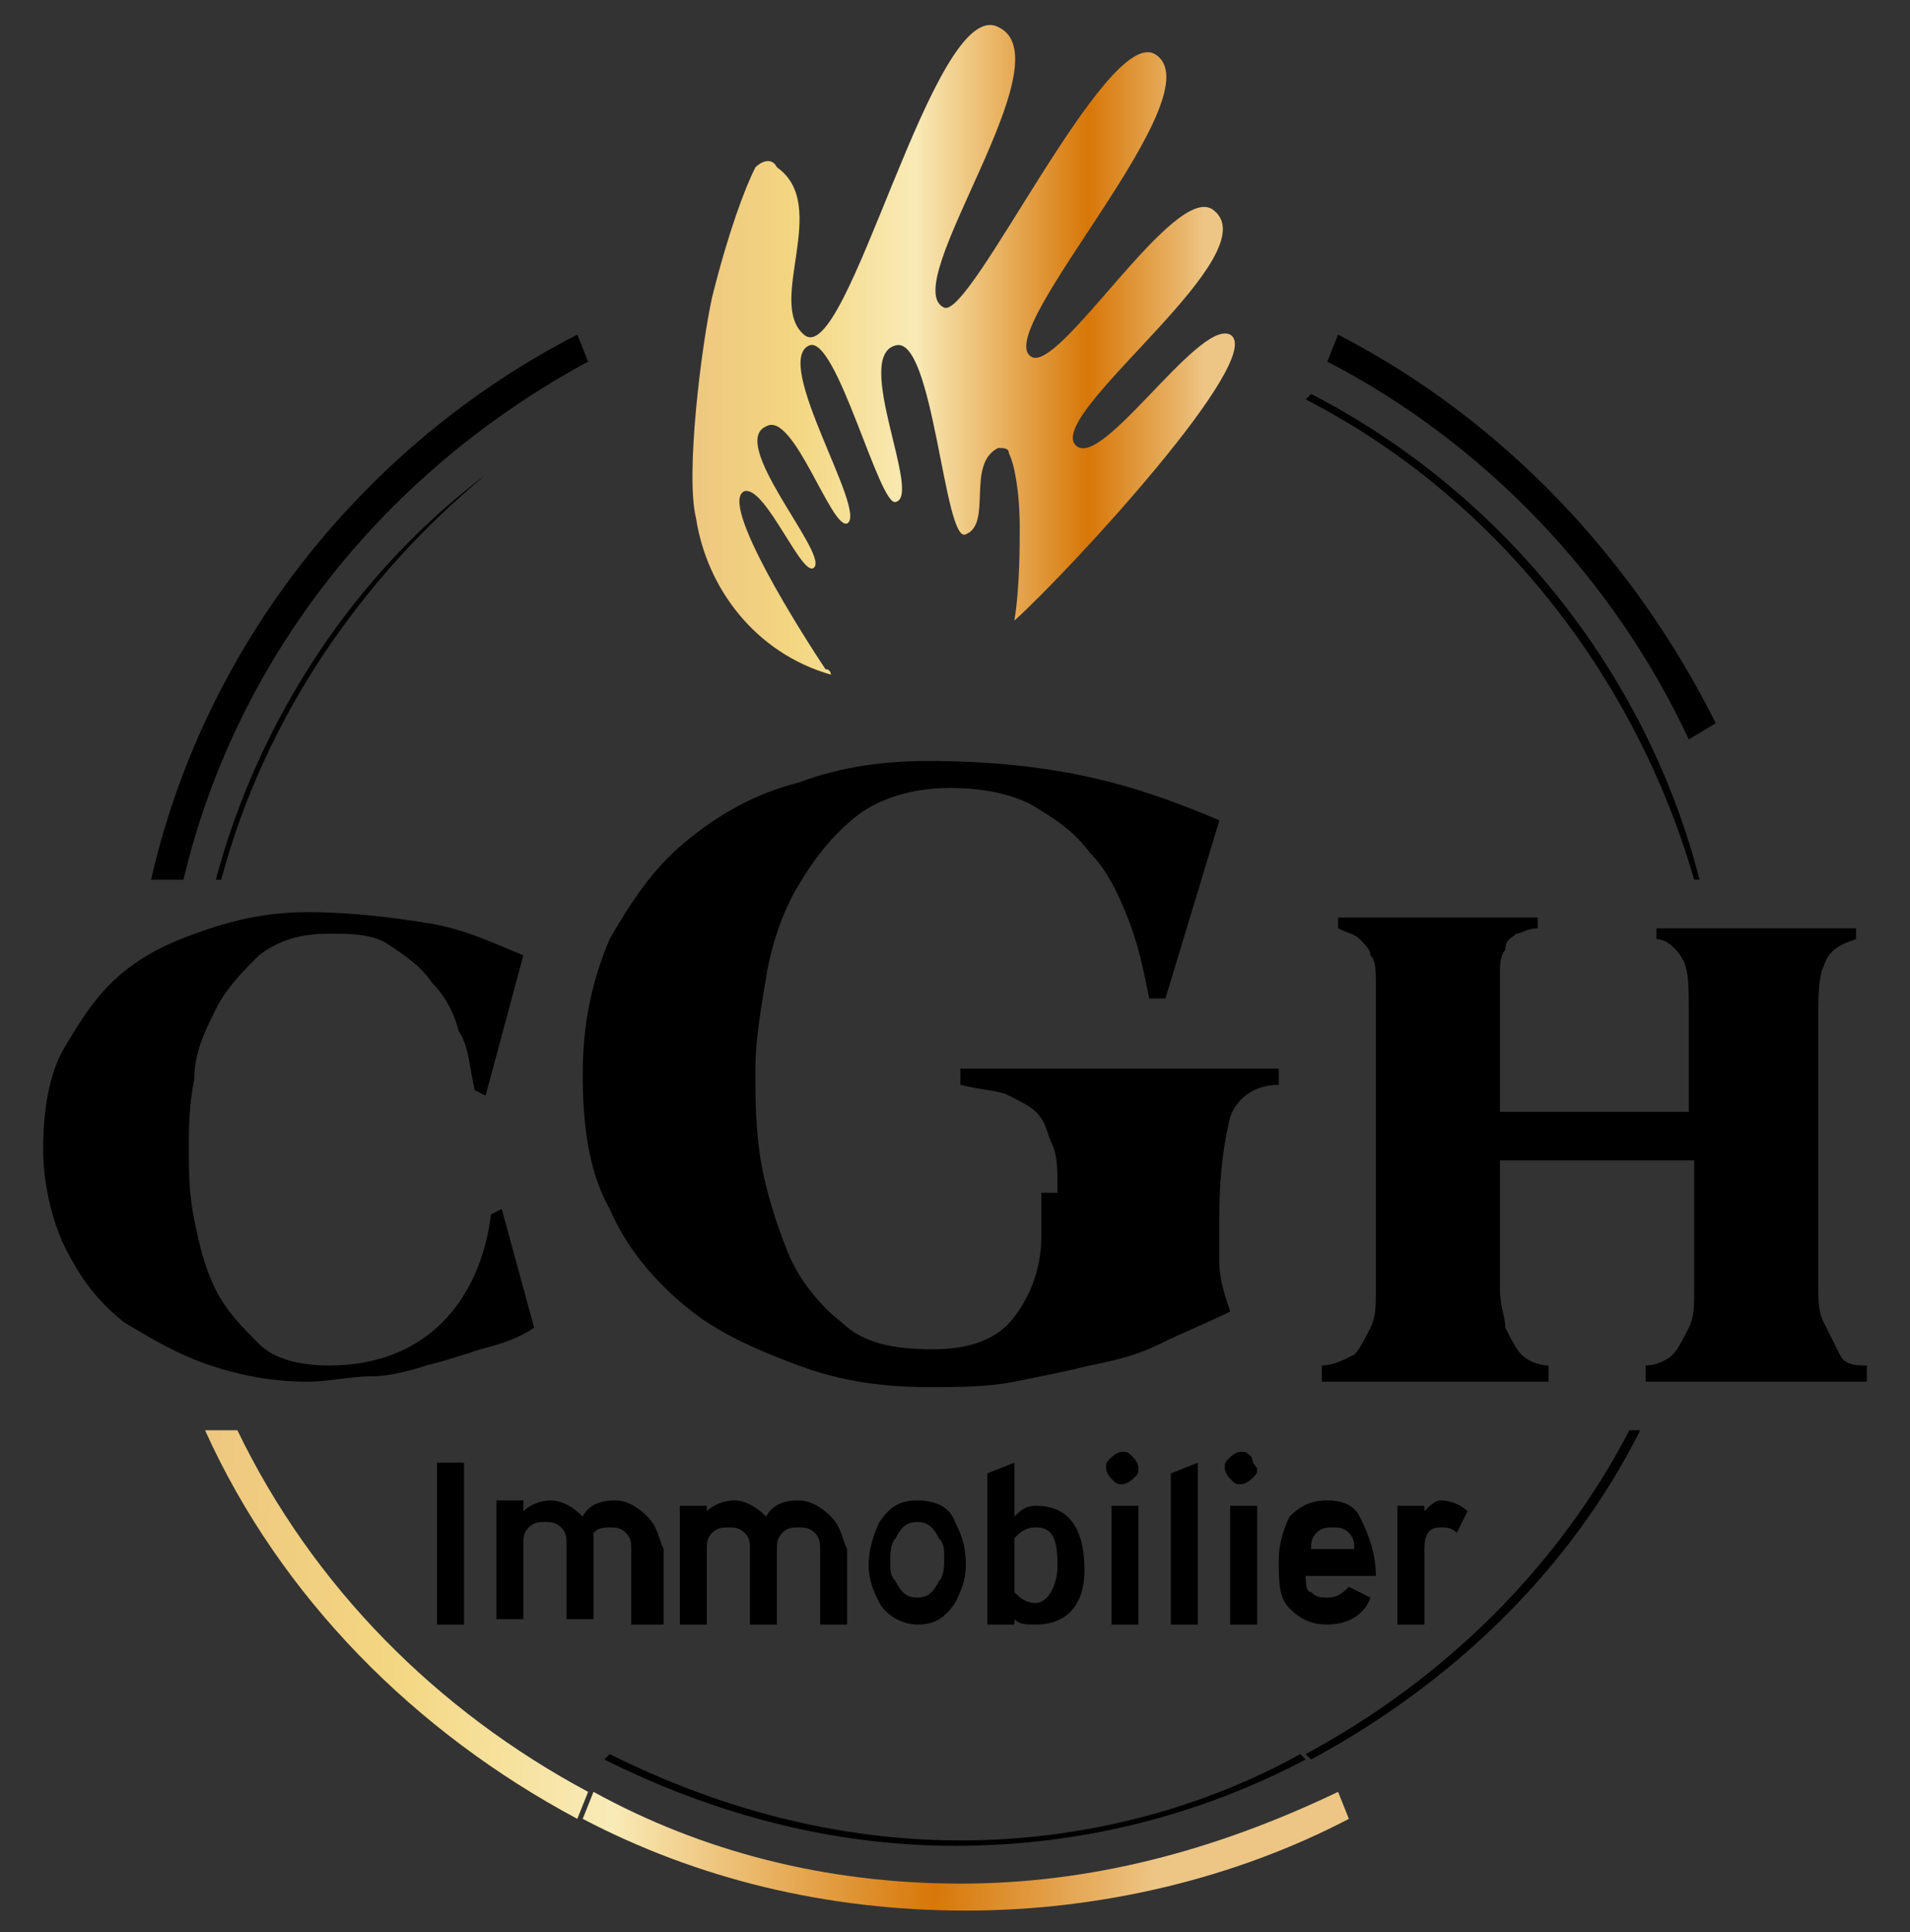 <?xml version="1.0" encoding="utf-8"?>
<!-- Generator: Adobe Illustrator 22.0.1, SVG Export Plug-In . SVG Version: 6.00 Build 0)  -->
<svg version="1.1" id="Calque_1" xmlns="http://www.w3.org/2000/svg" xmlns:xlink="http://www.w3.org/1999/xlink" x="0px" y="0px"
	 viewBox="0 0 35.4 35.8" style="enable-background:new 0 0 35.4 35.8;" xml:space="preserve">
<rect x="0" y="0" width="35.4" height="35.8" fill="#333333" stroke="none"/>
<style type="text/css">
	.st0{fill:url(#XMLID_7_);}
	.st1{fill:url(#XMLID_8_);}
	.st2{fill:url(#XMLID_9_);}
	.st3{fill:#000;}
</style>
<linearGradient id="XMLID_7_" gradientUnits="userSpaceOnUse" x1="12.877" y1="6.454" x2="22.856" y2="6.454">
	<stop  offset="5.618000e-03" style="stop-color:#EEC880"/>
	<stop  offset="0.185" style="stop-color:#F3D681"/>
	<stop  offset="0.41" style="stop-color:#F9EBB7"/>
	<stop  offset="0.73" style="stop-color:#D77708"/>
	<stop  offset="0.891" style="stop-color:#E7B063"/>
	<stop  offset="0.949" style="stop-color:#EDC686"/>
</linearGradient>
<path id="XMLID_3770_" class="st0" d="M22.8,6.2c-0.6-0.3-2.5,2.7-2.9,2c-0.3-0.7,3.6-3.5,2.6-4.3c-0.7-0.6-2.9,3.1-3.4,2.7
	c-0.7-0.5,3.5-4.9,2.3-5.6c-0.9-0.5-3.4,4.9-3.9,4.7c-0.9-0.4,2.3-4.6,1-5.2c-1.2-0.6-2.8,6.4-3.6,5.7c-0.7-0.6,0.5-2.4-0.5-3.1
	C14.3,2.9,14.1,3,14,3.1c-0.2,0.4-0.5,1.2-0.8,2.4c-0.2,0.9-0.5,3.3-0.3,4.1c0.2,1.3,1.1,2.5,2.5,2.9c0,0,0-0.1-0.1-0.1
	c-0.4-0.6-2-3.1-1.5-3.3c0.4-0.1,1.1,1.7,1.3,1.4c0.2-0.3-1.6-2.3-0.9-2.6c0.5-0.3,1.2,1.9,1.5,1.8c0.4-0.2-1.4-3-0.7-3.3
	c0.5-0.2,1.3,3,1.6,2.9c0.5-0.1-0.8-2.7,0-2.9c0.7-0.2,0.9,3.7,1.3,3.5c0.5-0.2,0-1.3,0.6-1.6c0.1,0,0.2,0,0.2,0.1
	c0.1,0.2,0.2,0.7,0.2,1.4c0,0.3,0,1.1-0.1,1.7c0,0,0,0,0,0C19.8,10.6,23.5,6.6,22.8,6.2z"/>
<g id="XMLID_66_">
	<linearGradient id="XMLID_8_" gradientUnits="userSpaceOnUse" x1="3.639" y1="33.719" x2="22.413" y2="34.342">
		<stop  offset="5.618000e-03" style="stop-color:#EEC880"/>
		<stop  offset="0.185" style="stop-color:#F3D681"/>
		<stop  offset="0.41" style="stop-color:#F9EBB7"/>
		<stop  offset="0.73" style="stop-color:#D77708"/>
		<stop  offset="0.891" style="stop-color:#E7B063"/>
		<stop  offset="0.949" style="stop-color:#EDC686"/>
	</linearGradient>
	<path id="XMLID_1251_" class="st1" d="M17.8,34.9c-2.5,0-4.8-0.6-6.8-1.7l-0.2,0.5c2.1,1.1,4.5,1.7,7.1,1.7c2.5,0,5-0.6,7.1-1.7
		l-0.2-0.5C22.5,34.3,20.2,34.9,17.8,34.9z"/>
	<linearGradient id="XMLID_9_" gradientUnits="userSpaceOnUse" x1="3.764" y1="29.954" x2="22.538" y2="30.576">
		<stop  offset="5.618000e-03" style="stop-color:#EEC880"/>
		<stop  offset="0.185" style="stop-color:#F3D681"/>
		<stop  offset="0.41" style="stop-color:#F9EBB7"/>
		<stop  offset="0.73" style="stop-color:#D77708"/>
		<stop  offset="0.891" style="stop-color:#E7B063"/>
		<stop  offset="0.949" style="stop-color:#EDC686"/>
	</linearGradient>
	<path id="XMLID_1247_" class="st2" d="M4.4,26.5H3.8c1.4,3.1,3.9,5.6,6.9,7.2l0.2-0.5C8.1,31.7,5.8,29.4,4.4,26.5z"/>
</g>
<g id="XMLID_5_">
	<g id="XMLID_4_">
		<path id="XMLID_59_" class="st3" d="M8.6,30.1H8.1v-3h0.5V30.1z"/>
		<path id="XMLID_57_" class="st3" d="M12.2,30.1h-0.5v-1.4c0-0.1,0-0.2-0.1-0.3c-0.1-0.1-0.2-0.1-0.3-0.1c-0.1,0-0.2,0-0.3,0.1
			C11,28.4,11,28.5,11,28.6v1.4h-0.5v-1.4c0-0.1,0-0.2-0.1-0.3c-0.1-0.1-0.2-0.1-0.3-0.1c-0.1,0-0.2,0-0.3,0.1s-0.1,0.2-0.1,0.3v1.4
			H9.2v-2.2h0.5V28c0.1-0.1,0.3-0.2,0.5-0.2c0.2,0,0.4,0.1,0.6,0.3c0.1-0.2,0.3-0.3,0.6-0.3c0.2,0,0.4,0.1,0.6,0.3
			c0.2,0.2,0.2,0.4,0.3,0.6V30.1z"/>
		<path id="XMLID_55_" class="st3" d="M15.7,30.1h-0.5v-1.4c0-0.1,0-0.2-0.1-0.3c-0.1-0.1-0.2-0.1-0.3-0.1c-0.1,0-0.2,0-0.3,0.1
			c-0.1,0.1-0.1,0.2-0.1,0.3v1.4h-0.5v-1.4c0-0.1,0-0.2-0.1-0.3c-0.1-0.1-0.2-0.1-0.3-0.1c-0.1,0-0.2,0-0.3,0.1s-0.1,0.2-0.1,0.3
			v1.4h-0.5v-2.2h0.5V28c0.1-0.1,0.3-0.2,0.5-0.2c0.2,0,0.4,0.1,0.6,0.3c0.1-0.2,0.3-0.3,0.6-0.3c0.2,0,0.4,0.1,0.6,0.3
			c0.2,0.2,0.2,0.4,0.3,0.6V30.1z"/>
		<path id="XMLID_52_" class="st3" d="M17.9,29c0,0.3-0.1,0.5-0.2,0.7c-0.2,0.3-0.4,0.4-0.7,0.4c-0.3,0-0.6-0.2-0.7-0.4
			c-0.1-0.2-0.2-0.4-0.2-0.7c0-0.3,0.1-0.6,0.2-0.8c0.2-0.3,0.4-0.4,0.7-0.4c0.3,0,0.6,0.1,0.7,0.4C17.8,28.4,17.9,28.6,17.9,29z
			 M17,29.6c0.2,0,0.3-0.1,0.4-0.3c0.1-0.1,0.1-0.3,0.1-0.4c0-0.2,0-0.3-0.1-0.4c-0.1-0.2-0.2-0.3-0.4-0.3c-0.2,0-0.3,0.1-0.4,0.3
			c-0.1,0.1-0.1,0.3-0.1,0.4c0,0.2,0,0.3,0.1,0.4C16.7,29.5,16.8,29.6,17,29.6z"/>
		<path id="XMLID_49_" class="st3" d="M19.2,30.1c-0.2,0-0.3,0-0.4-0.1v0.1h-0.5v-2.8l0.5-0.2v1c0.1-0.1,0.2-0.2,0.4-0.2
			c0.6,0,0.9,0.4,0.9,1.2C20.1,29.7,19.8,30.1,19.2,30.1z M19.6,29c0-0.5-0.1-0.7-0.4-0.7c-0.2,0-0.3,0.1-0.4,0.2v1
			c0.1,0.1,0.2,0.2,0.4,0.2C19.4,29.7,19.6,29.4,19.6,29z"/>
		<path id="XMLID_46_" class="st3" d="M21.1,27.2c0,0.1,0,0.1-0.1,0.2c0,0-0.1,0.1-0.2,0.1c-0.1,0-0.1,0-0.2-0.1
			c0,0-0.1-0.1-0.1-0.2c0-0.1,0-0.1,0.1-0.2c0,0,0.1-0.1,0.2-0.1c0.1,0,0.1,0,0.2,0.1C21.1,27.1,21.1,27.2,21.1,27.2z M21.1,30.1
			h-0.5v-2.2h0.5V30.1z"/>
		<path id="XMLID_44_" class="st3" d="M22.2,30.1h-0.5v-2.8l0.5-0.2V30.1z"/>
		<path id="XMLID_41_" class="st3" d="M23.3,27.2c0,0.1,0,0.1-0.1,0.2c0,0-0.1,0.1-0.2,0.1c-0.1,0-0.1,0-0.2-0.1
			c0,0-0.1-0.1-0.1-0.2c0-0.1,0-0.1,0.1-0.2c0,0,0.1-0.1,0.2-0.1c0.1,0,0.1,0,0.2,0.1C23.2,27.1,23.3,27.2,23.3,27.2z M23.3,30.1
			h-0.5v-2.2h0.5V30.1z"/>
		<path id="XMLID_38_" class="st3" d="M25.5,29.2h-1.3c0,0.1,0,0.3,0.1,0.3c0.1,0.1,0.2,0.1,0.3,0.1c0.2,0,0.3-0.1,0.4-0.2l0.4,0.2
			c-0.1,0.3-0.4,0.5-0.8,0.5c-0.3,0-0.5-0.1-0.7-0.3c-0.2-0.2-0.2-0.5-0.2-0.9c0-0.3,0.1-0.6,0.2-0.8c0.2-0.2,0.4-0.3,0.7-0.3
			c0.3,0,0.5,0.1,0.6,0.3S25.5,28.7,25.5,29.2z M25.1,28.7c0-0.1,0-0.2-0.1-0.3c-0.1-0.1-0.2-0.1-0.3-0.1c-0.1,0-0.2,0-0.3,0.1
			c-0.1,0.1-0.1,0.2-0.1,0.3H25.1z"/>
		<path id="XMLID_36_" class="st3" d="M27.2,28L27,28.4c-0.1-0.1-0.2-0.1-0.3-0.1c-0.2,0-0.3,0.1-0.3,0.4v1.4h-0.5v-2.2h0.5V28
			c0.1-0.1,0.2-0.2,0.3-0.2C26.9,27.8,27.1,27.9,27.2,28z"/>
	</g>
	<g id="XMLID_29_">
		<g id="XMLID_33_">
			<path id="XMLID_34_" class="st3" d="M9,20.3l-0.2-0.1c-0.1-0.4-0.1-0.8-0.3-1.1c-0.1-0.4-0.3-0.7-0.5-0.9
				c-0.2-0.3-0.5-0.5-0.8-0.7c-0.3-0.2-0.7-0.2-1.1-0.2c-0.5,0-0.9,0.1-1.3,0.4c-0.3,0.3-0.6,0.6-0.8,1c-0.2,0.4-0.4,0.8-0.4,1.3
				c-0.1,0.5-0.1,0.9-0.1,1.3c0,0.4,0,0.8,0.1,1.3c0.1,0.5,0.2,0.9,0.4,1.3c0.2,0.4,0.5,0.7,0.8,1c0.3,0.3,0.8,0.4,1.3,0.4
				c0.9,0,1.6-0.3,2.1-0.8c0.5-0.5,0.8-1.2,0.9-2l0.2-0.1l0.6,2.2c-0.3,0.2-0.6,0.3-1,0.4c-0.3,0.1-0.6,0.2-1,0.3
				c-0.3,0.1-0.7,0.2-1,0.2c-0.4,0-0.8,0.1-1.2,0.1c-0.6,0-1.2-0.1-1.8-0.3c-0.6-0.2-1.1-0.5-1.6-0.8c-0.5-0.4-0.8-0.8-1.1-1.4
				C1,22.7,0.8,22,0.8,21.3c0-0.7,0.1-1.4,0.4-1.9c0.3-0.5,0.6-1,1.1-1.4s1-0.6,1.6-0.8c0.6-0.2,1.2-0.3,1.8-0.3
				c0.8,0,1.6,0.1,2.2,0.2c0.7,0.1,1.3,0.4,1.8,0.6L9,20.3z"/>
		</g>
		<g id="XMLID_30_">
			<path id="XMLID_31_" class="st3" d="M19.6,22.1c0-0.4,0-0.7-0.1-0.9c-0.1-0.2-0.1-0.4-0.3-0.6c-0.1-0.1-0.3-0.2-0.5-0.3
				c-0.2-0.1-0.5-0.1-0.9-0.2v-0.3c0.5,0,1,0,1.5,0c0.5,0,1,0,1.4,0c0.5,0,0.9,0,1.5,0c0.5,0,1,0,1.5,0v0.3c-0.5,0-0.8,0.3-0.9,0.6
				c-0.1,0.4-0.2,1-0.2,1.8c0,0.3,0,0.6,0,0.9c0,0.3,0.1,0.6,0.2,0.9c-0.4,0.2-0.9,0.4-1.3,0.6c-0.4,0.2-0.8,0.3-1.3,0.4
				c-0.4,0.1-0.9,0.2-1.4,0.3c-0.5,0.1-1,0.1-1.6,0.1c-0.8,0-1.6-0.1-2.4-0.4c-0.8-0.3-1.5-0.6-2.1-1.1c-0.6-0.5-1.1-1.1-1.4-1.8
				c-0.4-0.7-0.5-1.6-0.5-2.5c0-1,0.2-1.8,0.5-2.5c0.4-0.7,0.8-1.3,1.4-1.8c0.6-0.5,1.3-0.9,2.1-1.1c0.8-0.3,1.6-0.4,2.4-0.4
				c1.1,0,2.1,0.1,3,0.3c0.9,0.2,1.7,0.5,2.4,0.8l-1,3.3h-0.3c-0.1-0.5-0.2-1-0.4-1.5c-0.2-0.5-0.4-0.9-0.7-1.2
				c-0.3-0.4-0.6-0.6-1.1-0.9c-0.4-0.2-0.9-0.3-1.5-0.3c-0.7,0-1.3,0.2-1.7,0.5c-0.5,0.4-0.8,0.8-1.1,1.3c-0.3,0.5-0.5,1.1-0.6,1.7
				c-0.1,0.6-0.2,1.2-0.2,1.7c0,0.5,0,1.1,0.1,1.7c0.1,0.6,0.3,1.2,0.5,1.7c0.2,0.5,0.6,1,1,1.3c0.4,0.4,1,0.5,1.7,0.5
				c0.7,0,1.2-0.2,1.5-0.6c0.3-0.4,0.5-0.9,0.5-1.5V22.1z"/>
		</g>
		<g id="XMLID_1_">
			<path id="XMLID_2_" class="st3" d="M31.3,20.8v-2c0-0.5,0-0.8-0.1-1c-0.1-0.2-0.3-0.4-0.5-0.4v-0.2c0.3,0,0.6,0,0.9,0
				c0.3,0,0.6,0,0.9,0c0.3,0,0.6,0,0.9,0c0.3,0,0.6,0,1,0v0.2c-0.3,0.1-0.5,0.2-0.6,0.5c-0.1,0.2-0.1,0.6-0.1,1v4.2
				c0,0.2,0,0.5,0,0.7c0,0.3,0,0.5,0.1,0.7c0.1,0.2,0.2,0.4,0.3,0.6c0.1,0.2,0.3,0.2,0.5,0.2v0.3h-4.1v-0.3c0.2,0,0.4-0.1,0.5-0.2
				c0.1-0.1,0.2-0.3,0.3-0.5c0.1-0.2,0.1-0.4,0.1-0.7c0-0.3,0-0.5,0-0.8v-1.6h-3.6v1.6c0,0.3,0,0.6,0,0.8c0,0.3,0.1,0.5,0.1,0.7
				c0.1,0.2,0.2,0.4,0.3,0.5c0.1,0.1,0.3,0.2,0.5,0.2v0.3h-4.2v-0.3c0.2,0,0.4-0.1,0.6-0.2c0.1-0.1,0.2-0.3,0.3-0.5
				c0.1-0.2,0.1-0.4,0.1-0.7c0-0.3,0-0.5,0-0.8V19c0-0.3,0-0.6,0-0.8c0-0.2,0-0.4-0.1-0.5c0-0.1-0.1-0.2-0.2-0.3
				c-0.1-0.1-0.2-0.1-0.4-0.2v-0.2c0.3,0,0.6,0,0.9,0c0.3,0,0.6,0,0.9,0c0.3,0,0.6,0,0.9,0c0.3,0,0.6,0,1,0v0.2
				c-0.2,0-0.3,0.1-0.4,0.1c-0.1,0.1-0.2,0.1-0.2,0.3c-0.1,0.1-0.1,0.3-0.1,0.4c0,0.2,0,0.4,0,0.6v2H31.3z"/>
		</g>
	</g>
	<path id="XMLID_1246_" class="st3" d="M24.2,32.5l0.1,0.1c2.6-1.4,4.8-3.5,6.1-6.1h-0.2C28.9,29,26.8,31.1,24.2,32.5z"/>
	<path id="XMLID_1240_" class="st3" d="M17.8,34.1c-2.3,0-4.5-0.6-6.5-1.6l-0.1,0.1c2,1,4.2,1.6,6.5,1.6c2.4,0,4.6-0.6,6.5-1.6
		l-0.1-0.1C22.3,33.5,20.1,34.1,17.8,34.1z"/>
	<g id="XMLID_67_">
		<path id="XMLID_1254_" class="st3" d="M10.9,6.7l-0.2-0.5c-3.9,2-6.9,5.7-7.9,10.1h0.6C4.4,12.1,7.2,8.7,10.9,6.7z"/>
		<path id="XMLID_1287_" class="st3" d="M31.4,16.3h0.1c-1-3.9-3.7-7.2-7.2-9l-0.1,0.1C27.7,9.2,30.3,12.5,31.4,16.3z"/>
		<path id="XMLID_1283_" class="st3" d="M4,16.3h0.1c0.8-3,2.6-5.6,4.9-7.5L9,8.8C6.6,10.6,4.8,13.3,4,16.3z"/>
		<path id="XMLID_1289_" class="st3" d="M24.8,6.2l-0.2,0.5c2.9,1.5,5.3,4,6.7,7l0.5-0.3C30.3,10.4,27.9,7.8,24.8,6.2z"/>
	</g>
</g>
</svg>
